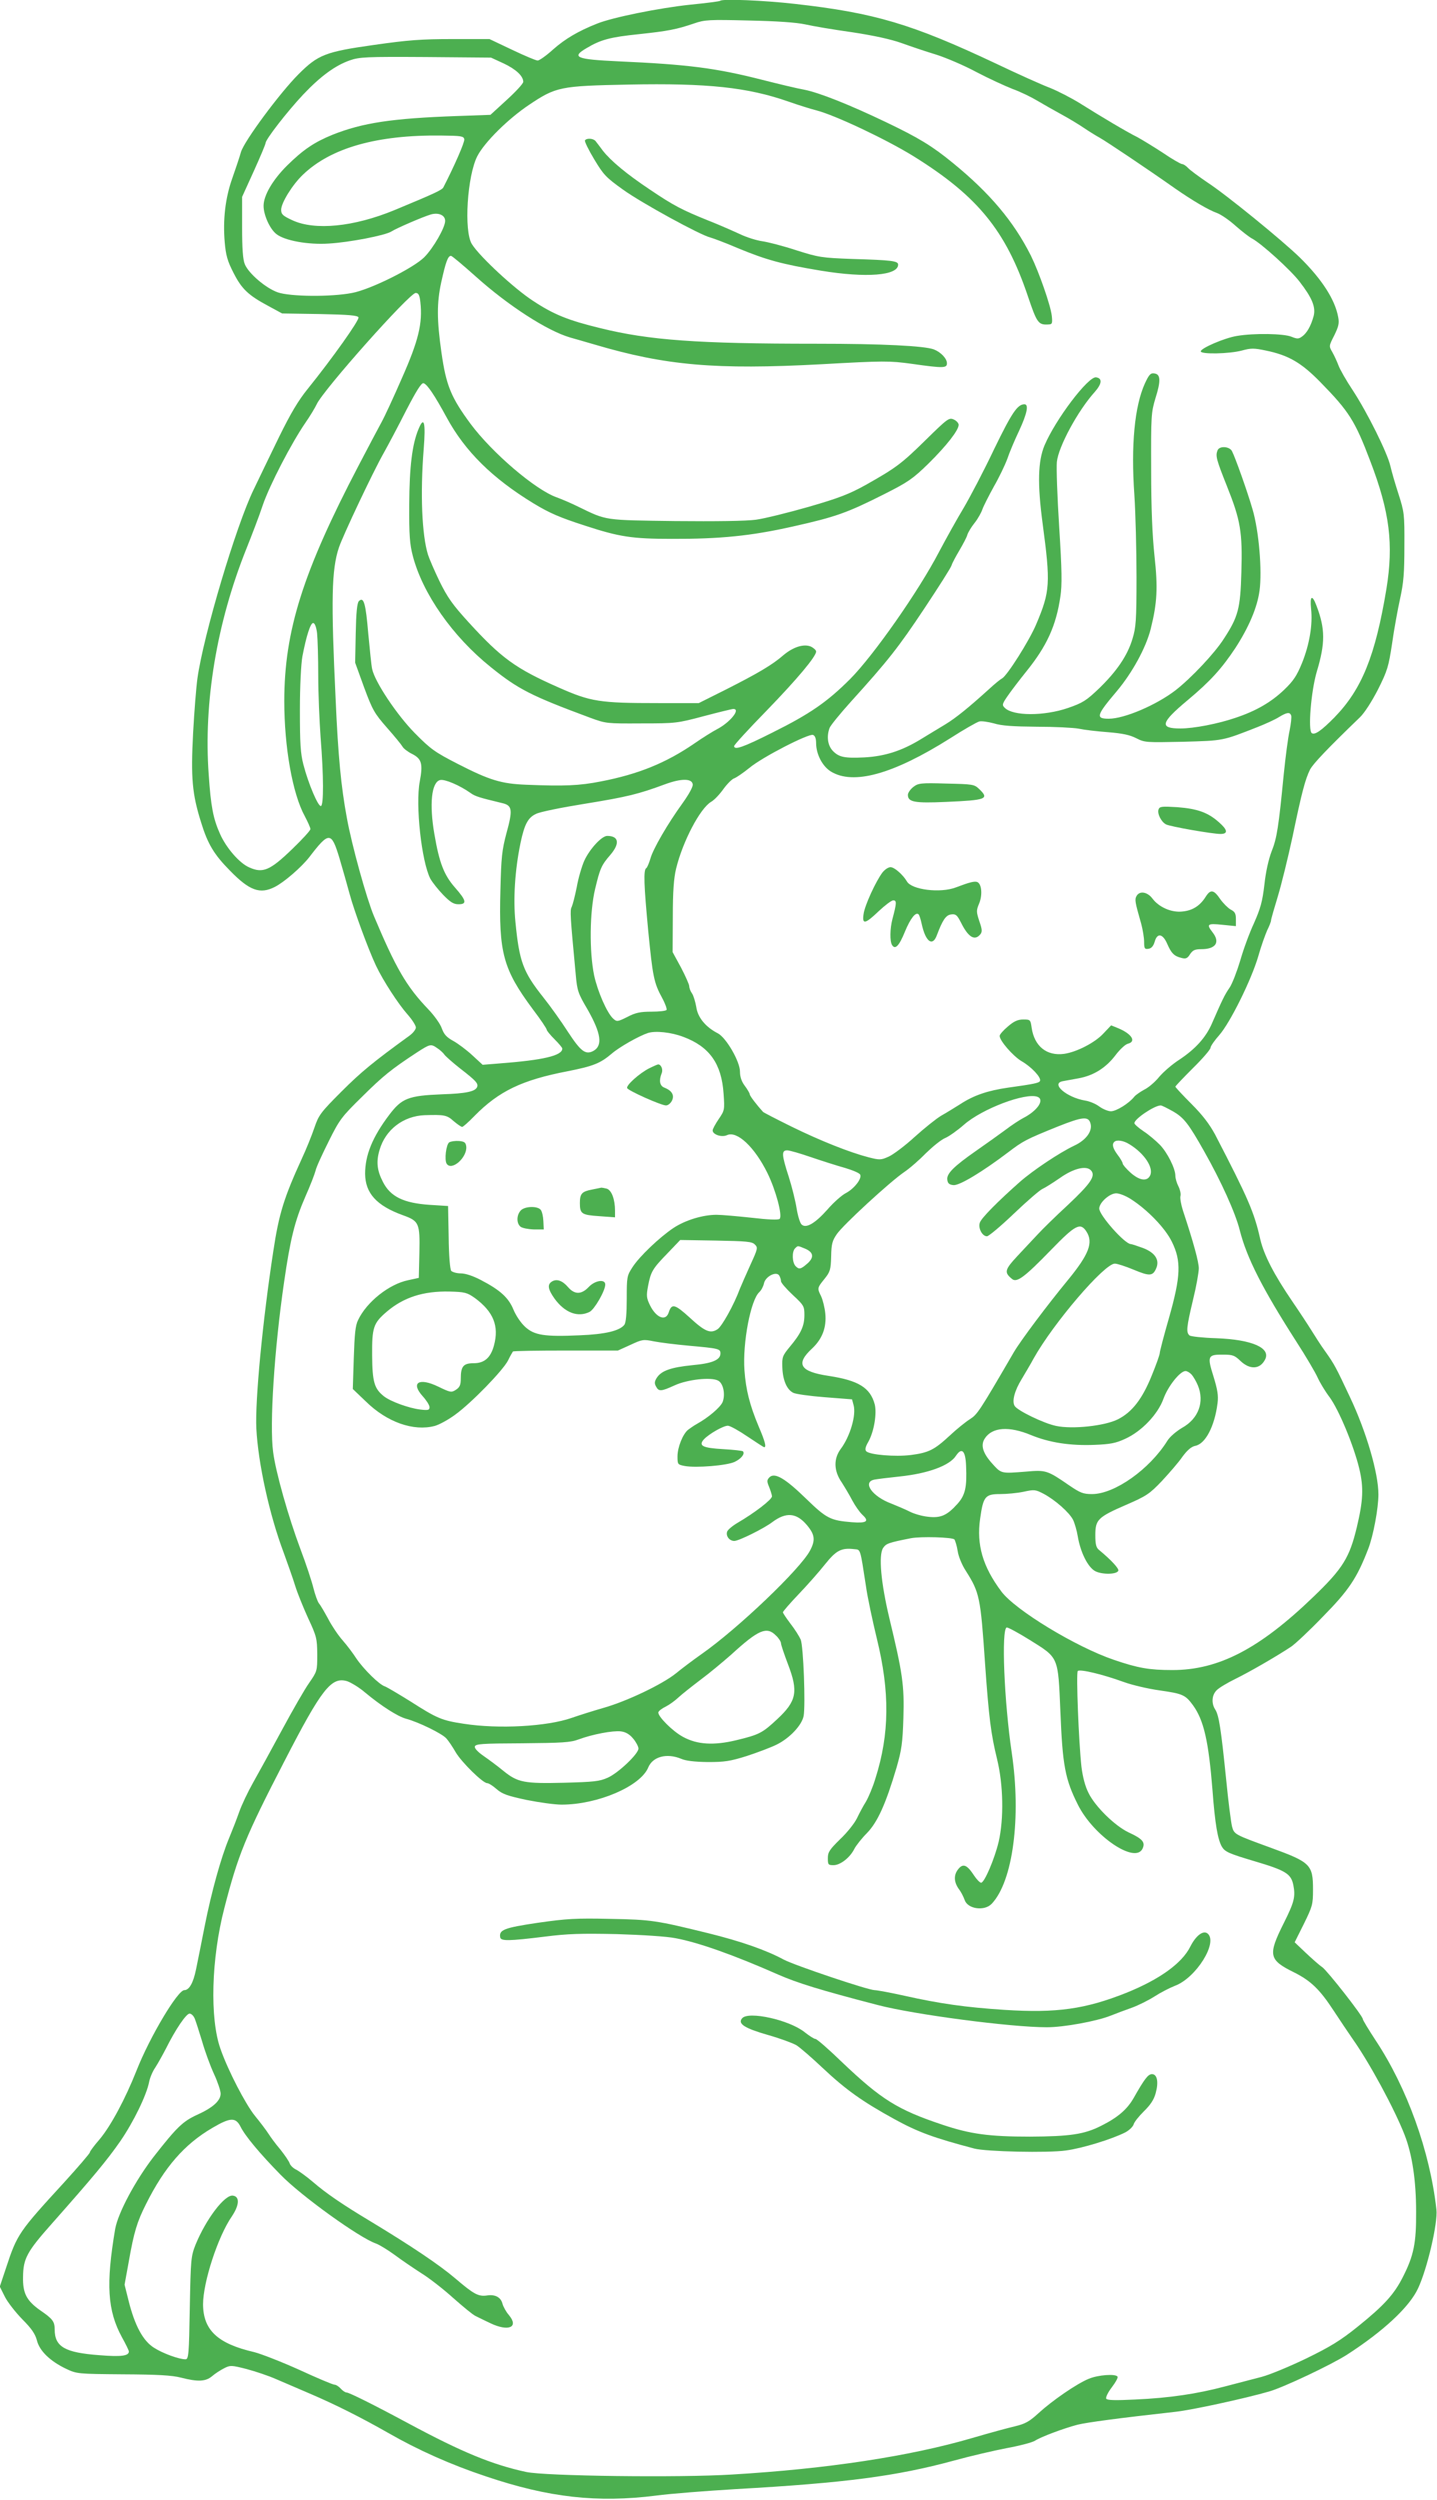 <?xml version="1.0" standalone="no"?>
<!DOCTYPE svg PUBLIC "-//W3C//DTD SVG 20010904//EN"
 "http://www.w3.org/TR/2001/REC-SVG-20010904/DTD/svg10.dtd">
<svg version="1.0" xmlns="http://www.w3.org/2000/svg"
 width="736pt" height="1280pt" viewBox="0 0 736 1280"
 preserveAspectRatio="xMidYMid meet">
<g transform="translate(0,1280) scale(0.1,-0.1)"
fill="#4caf50" stroke="none">
<path d="M3689 12796 c-2 -3 -72 -12 -154 -20 -160 -17 -398 -65 -477 -97 -96
-38 -164 -78 -226 -133 -34 -31 -70 -56 -78 -56 -9 0 -68 25 -131 55 l-116 55
-190 0 c-157 0 -226 -5 -401 -30 -249 -35 -287 -50 -387 -150 -96 -96 -279
-343 -295 -399 -7 -25 -27 -85 -44 -133 -36 -101 -49 -212 -39 -329 6 -67 14
-96 45 -156 42 -83 76 -115 179 -170 l70 -38 193 -3 c149 -3 194 -7 198 -17 6
-13 -134 -210 -259 -365 -51 -63 -89 -128 -149 -250 -44 -91 -102 -210 -128
-265 -90 -183 -259 -751 -289 -970 -6 -43 -16 -168 -22 -278 -12 -230 -5 -312
41 -458 34 -111 67 -165 147 -246 101 -104 155 -123 231 -84 49 25 136 101
176 152 101 132 113 132 154 -3 17 -57 40 -139 52 -183 23 -87 98 -290 136
-370 36 -76 114 -196 162 -250 23 -26 42 -56 42 -66 0 -10 -15 -29 -33 -42
-186 -135 -248 -186 -348 -286 -108 -108 -117 -121 -139 -186 -13 -38 -41
-108 -63 -155 -92 -201 -118 -283 -147 -475 -55 -359 -94 -765 -87 -910 9
-177 67 -442 140 -635 21 -58 48 -134 59 -170 11 -36 41 -110 66 -165 44 -94
46 -105 47 -186 0 -85 -1 -87 -41 -145 -23 -32 -86 -142 -141 -244 -55 -102
-121 -222 -147 -268 -26 -46 -58 -113 -71 -150 -13 -37 -36 -96 -51 -132 -42
-100 -91 -278 -125 -449 -17 -86 -37 -187 -45 -225 -14 -69 -35 -106 -60 -106
-34 0 -177 -240 -244 -410 -59 -149 -133 -286 -190 -354 -28 -32 -50 -62 -50
-67 0 -5 -60 -75 -132 -154 -232 -253 -240 -264 -297 -437 l-32 -96 26 -52
c14 -28 55 -80 89 -115 48 -48 66 -75 75 -108 13 -54 68 -107 150 -146 55 -26
60 -26 291 -28 178 -1 250 -5 297 -17 86 -22 126 -21 160 8 15 13 43 31 61 40
31 16 37 16 115 -4 45 -12 114 -35 152 -52 39 -17 115 -49 170 -73 129 -55
261 -121 405 -203 150 -86 319 -162 500 -222 320 -108 569 -136 870 -98 74 10
257 24 405 33 567 32 825 66 1120 146 83 23 204 51 271 64 66 12 131 29 145
38 31 20 146 63 218 82 50 12 205 33 501 66 85 9 359 69 480 104 74 21 321
138 400 189 186 120 319 244 363 339 47 100 102 335 94 404 -33 297 -150 623
-312 867 -36 55 -65 103 -65 108 0 16 -182 248 -208 266 -14 9 -51 42 -83 72
l-58 55 47 94 c44 90 47 99 47 176 0 128 -13 140 -216 214 -186 68 -188 68
-199 110 -5 20 -19 128 -30 241 -26 256 -37 329 -56 357 -21 33 -17 76 9 100
12 12 56 38 97 58 73 36 208 114 282 163 20 13 95 83 165 156 133 135 174 198
231 346 26 67 52 208 52 278 0 109 -62 322 -146 499 -71 151 -79 167 -126 233
-22 30 -53 79 -71 108 -18 29 -62 96 -99 150 -92 135 -144 235 -163 316 -31
139 -62 210 -231 536 -28 52 -63 99 -121 157 -46 46 -83 86 -83 89 0 3 41 46
90 95 50 49 90 96 90 104 0 8 20 37 44 64 56 63 166 285 201 406 14 50 35 108
45 131 11 22 20 45 20 51 0 6 16 62 35 124 19 63 53 202 76 309 46 221 64 290
89 340 16 30 88 106 255 267 24 23 61 81 93 143 48 96 54 116 72 235 10 72 29
175 41 230 18 81 22 132 22 270 1 163 -1 174 -30 265 -17 52 -36 118 -42 145
-16 68 -118 273 -192 386 -34 51 -67 109 -74 129 -7 19 -21 49 -31 67 -18 31
-18 31 10 86 22 45 26 62 20 93 -16 90 -84 195 -196 305 -89 87 -377 322 -474
385 -44 30 -89 63 -99 74 -10 11 -24 20 -31 20 -6 0 -52 26 -100 59 -49 32
-107 67 -129 79 -51 25 -184 104 -292 172 -45 28 -115 64 -155 80 -40 15 -165
71 -278 125 -429 202 -619 259 -1028 305 -158 18 -372 27 -383 16z m436 -121
c39 -9 146 -27 239 -40 112 -17 199 -36 255 -56 47 -17 127 -44 177 -59 50
-16 142 -55 205 -89 63 -33 146 -71 184 -86 39 -14 95 -41 125 -59 30 -18 87
-50 125 -71 39 -21 90 -52 115 -69 25 -17 62 -40 82 -51 34 -19 239 -156 388
-261 88 -61 169 -109 214 -125 21 -8 63 -37 94 -65 32 -28 69 -57 84 -65 48
-25 199 -162 244 -221 65 -84 84 -131 72 -177 -14 -51 -35 -87 -59 -104 -18
-13 -25 -13 -55 -1 -39 16 -189 19 -278 4 -64 -10 -186 -63 -186 -79 0 -16
146 -13 210 4 47 13 63 13 124 0 116 -24 181 -62 278 -161 147 -150 178 -198
257 -407 99 -259 119 -423 82 -652 -57 -344 -126 -514 -266 -658 -67 -68 -100
-91 -116 -81 -21 12 -4 215 25 314 44 146 44 220 -1 338 -22 59 -35 53 -28
-15 9 -81 -8 -182 -46 -277 -27 -66 -44 -92 -92 -138 -66 -63 -143 -108 -248
-143 -90 -31 -215 -55 -283 -55 -109 0 -102 29 37 145 116 97 174 161 245 268
69 107 111 206 123 292 14 102 -3 307 -36 418 -26 90 -88 264 -105 297 -13 25
-65 28 -74 4 -11 -28 -7 -45 48 -183 70 -175 80 -235 74 -441 -5 -186 -16
-228 -90 -341 -47 -74 -168 -202 -248 -264 -98 -75 -261 -145 -341 -145 -69 0
-64 17 41 141 79 94 150 223 174 320 33 133 37 210 19 373 -11 103 -17 244
-17 441 -1 277 0 293 22 366 28 89 27 123 -6 127 -19 3 -27 -6 -48 -51 -53
-117 -72 -316 -54 -572 6 -93 11 -282 11 -420 0 -224 -3 -258 -21 -317 -26
-86 -81 -166 -172 -254 -65 -62 -83 -73 -158 -99 -122 -42 -282 -42 -324 1
-15 14 -13 20 16 62 18 26 60 81 93 122 107 132 154 236 176 385 9 60 8 134
-6 356 -10 155 -15 305 -12 334 8 78 108 263 194 358 37 42 40 70 7 75 -40 6
-207 -214 -264 -348 -34 -81 -37 -197 -10 -400 41 -308 39 -347 -33 -517 -36
-85 -149 -263 -175 -277 -10 -5 -40 -30 -67 -55 -105 -95 -169 -147 -225 -181
-32 -19 -89 -54 -127 -77 -96 -58 -181 -85 -285 -91 -104 -5 -132 1 -164 35
-25 28 -31 73 -15 116 5 13 54 73 108 133 191 211 244 278 377 478 73 110 137
210 140 222 3 11 22 46 41 78 18 31 37 66 40 79 4 12 20 39 37 60 16 20 34 52
40 70 6 17 33 70 59 117 27 47 57 110 68 140 10 30 37 95 60 143 42 90 51 137
28 137 -36 0 -65 -44 -155 -229 -51 -108 -122 -243 -156 -301 -35 -58 -91
-159 -126 -225 -105 -202 -336 -531 -455 -651 -118 -118 -206 -179 -399 -275
-151 -76 -196 -91 -196 -69 0 6 75 88 166 181 159 164 254 278 254 303 0 7
-12 18 -26 25 -36 16 -91 -1 -142 -44 -56 -49 -131 -93 -295 -176 l-138 -69
-207 0 c-302 0 -346 7 -511 80 -220 97 -293 150 -461 334 -83 91 -108 127
-149 210 -27 56 -53 117 -59 136 -31 101 -40 309 -22 540 11 137 2 172 -26
104 -33 -78 -47 -193 -48 -389 -1 -154 3 -203 18 -260 50 -194 204 -414 400
-571 140 -113 207 -147 506 -258 84 -31 87 -31 265 -30 175 0 184 1 319 37 76
20 145 37 152 37 40 0 -19 -71 -86 -105 -19 -10 -71 -42 -114 -72 -146 -100
-287 -157 -478 -194 -112 -22 -187 -25 -383 -17 -127 5 -187 23 -349 106 -119
61 -140 76 -221 158 -92 93 -206 264 -219 329 -4 17 -12 99 -20 183 -13 153
-23 189 -48 164 -9 -9 -14 -60 -16 -164 l-3 -151 46 -127 c43 -116 53 -133
117 -206 38 -43 74 -87 79 -96 5 -10 27 -27 49 -38 50 -25 57 -51 40 -141 -23
-120 9 -410 54 -498 10 -18 39 -55 65 -82 37 -38 54 -49 79 -49 45 0 41 19
-18 86 -56 64 -80 126 -105 272 -27 155 -15 267 29 278 23 6 101 -27 157 -67
24 -17 45 -23 161 -51 52 -12 55 -34 22 -154 -23 -86 -27 -124 -31 -291 -9
-323 14 -406 167 -612 39 -51 70 -98 70 -103 0 -5 18 -27 40 -49 22 -22 40
-43 40 -48 0 -36 -97 -59 -322 -76 l-86 -7 -52 48 c-29 27 -73 60 -98 74 -35
19 -48 34 -59 64 -7 22 -39 67 -71 100 -111 116 -165 210 -277 476 -38 91
-114 365 -139 505 -29 158 -44 309 -57 605 -24 510 -21 664 17 777 21 62 174
386 229 483 23 41 75 139 115 218 53 102 78 142 89 140 18 -4 56 -60 119 -176
94 -173 234 -311 444 -439 82 -50 136 -73 263 -114 177 -58 242 -68 445 -68
248 -1 407 15 620 63 219 49 277 69 471 167 121 61 145 78 225 156 92 91 154
170 154 198 0 8 -11 21 -25 27 -24 11 -32 5 -143 -104 -126 -124 -154 -144
-308 -231 -83 -46 -136 -67 -292 -112 -105 -30 -226 -60 -270 -66 -49 -7 -209
-9 -413 -7 -366 5 -350 2 -494 72 -38 19 -90 41 -115 50 -109 39 -329 227
-440 376 -101 137 -125 197 -149 365 -24 168 -24 255 -1 360 23 104 34 135 50
135 5 0 62 -48 127 -106 166 -149 366 -278 483 -312 19 -5 76 -22 125 -36 365
-108 620 -130 1162 -101 323 18 346 18 464 2 162 -23 179 -22 179 3 0 24 -31
57 -67 71 -49 18 -260 29 -603 29 -609 0 -856 18 -1106 80 -165 40 -239 70
-346 141 -95 62 -272 226 -311 289 -42 66 -24 350 28 451 37 71 156 189 263
261 140 94 160 98 512 105 403 8 609 -14 818 -87 48 -17 112 -37 143 -45 97
-25 359 -149 498 -235 327 -203 472 -380 585 -715 48 -142 54 -150 110 -146
15 1 17 7 13 44 -6 54 -66 225 -107 308 -88 175 -210 320 -400 475 -105 86
-174 128 -339 207 -192 92 -346 153 -423 168 -35 6 -130 29 -213 50 -239 61
-382 79 -739 95 -216 10 -242 21 -161 68 72 43 121 56 267 71 149 16 192 24
283 55 55 19 77 20 280 15 144 -3 244 -10 290 -20z m-1547 -199 c64 -30 102
-65 102 -95 0 -9 -38 -50 -84 -92 l-84 -77 -169 -6 c-338 -12 -486 -35 -640
-96 -93 -38 -150 -76 -234 -159 -73 -73 -119 -152 -119 -205 0 -47 32 -118 65
-144 42 -34 163 -56 269 -49 105 6 291 42 321 62 27 17 161 75 202 87 40 11
73 -4 73 -33 0 -34 -61 -140 -107 -186 -56 -56 -277 -166 -370 -183 -107 -21
-317 -19 -380 3 -61 21 -150 97 -169 144 -10 23 -14 80 -14 189 l0 156 60 132
c33 73 60 137 60 143 0 19 112 163 193 249 88 93 164 149 239 175 48 17 83 19
388 17 l335 -3 63 -29z m-200 -389 c3 -14 -50 -135 -107 -246 -7 -14 -44 -31
-251 -117 -209 -86 -407 -105 -522 -52 -50 23 -58 31 -58 54 0 35 58 129 112
180 143 137 379 204 708 200 102 -1 115 -3 118 -19z m-225 -834 c12 -108 -9
-196 -94 -388 -43 -99 -90 -200 -104 -225 -14 -25 -67 -126 -119 -225 -284
-543 -380 -845 -380 -1205 0 -235 42 -474 105 -589 16 -30 29 -60 29 -66 0 -7
-42 -53 -94 -103 -113 -109 -150 -125 -220 -93 -49 21 -117 99 -149 171 -35
78 -47 140 -58 303 -27 371 41 777 192 1155 28 70 67 171 85 226 35 102 146
316 218 421 23 33 49 76 58 95 34 74 476 570 507 570 14 0 20 -10 24 -47z
m-529 -1695 c3 -29 6 -127 6 -218 0 -91 6 -232 12 -315 16 -199 16 -347 2
-352 -14 -5 -65 115 -90 212 -15 58 -18 107 -18 280 0 124 6 237 13 275 20
104 41 170 55 170 8 0 16 -20 20 -52z m4989 -421 c3 -8 -1 -43 -8 -78 -8 -35
-21 -136 -30 -224 -26 -268 -35 -327 -62 -394 -15 -39 -30 -104 -37 -170 -10
-87 -20 -122 -53 -197 -23 -49 -55 -136 -71 -193 -17 -56 -41 -119 -55 -139
-25 -36 -38 -64 -90 -183 -31 -71 -84 -130 -167 -185 -36 -23 -82 -63 -103
-88 -21 -26 -55 -55 -76 -65 -20 -11 -44 -27 -52 -37 -27 -34 -92 -74 -119
-74 -14 0 -41 11 -59 24 -18 14 -52 28 -74 31 -94 16 -177 87 -114 99 12 2 49
9 82 15 77 14 140 54 189 119 22 29 50 55 63 58 44 11 20 50 -49 79 l-37 15
-38 -40 c-43 -48 -139 -97 -203 -106 -89 -12 -152 39 -166 133 -6 42 -7 43
-43 43 -28 0 -48 -9 -79 -36 -23 -19 -42 -41 -42 -48 0 -25 69 -104 113 -130
49 -28 100 -82 94 -100 -4 -11 -28 -16 -164 -35 -104 -15 -175 -39 -244 -84
-30 -19 -74 -46 -99 -60 -25 -15 -85 -63 -135 -108 -49 -45 -109 -90 -133
-101 -40 -18 -46 -18 -102 -4 -97 25 -246 84 -395 157 -77 38 -143 72 -147 76
-31 34 -68 82 -68 90 0 5 -11 24 -25 43 -17 22 -25 47 -25 73 0 52 -70 173
-113 196 -63 32 -104 82 -111 136 -5 27 -14 58 -22 69 -8 11 -14 28 -14 37 0
8 -19 51 -42 95 l-43 79 1 180 c0 132 5 198 17 248 34 139 123 309 180 342 16
9 44 39 63 66 19 26 44 51 55 54 11 4 46 28 77 53 67 56 304 177 326 169 11
-4 16 -19 16 -44 1 -56 32 -116 75 -143 115 -71 319 -15 612 170 70 45 137 83
149 86 12 3 45 -2 75 -10 38 -12 98 -16 218 -17 91 0 189 -5 216 -10 28 -6 95
-14 150 -18 74 -6 112 -14 145 -31 43 -22 51 -22 240 -18 208 6 199 4 380 75
41 16 91 39 110 51 41 25 56 27 63 9z m-3065 -353 c2 -12 -19 -50 -51 -95 -77
-106 -153 -237 -166 -286 -7 -23 -16 -45 -21 -48 -15 -9 -12 -87 10 -320 23
-235 29 -267 71 -344 16 -29 26 -58 23 -62 -3 -5 -37 -9 -77 -9 -58 0 -82 -5
-124 -27 -50 -25 -54 -25 -72 -9 -32 29 -80 139 -98 222 -25 121 -23 325 5
442 25 105 32 122 79 176 49 58 42 96 -17 96 -28 0 -89 -66 -117 -126 -13 -29
-31 -90 -39 -136 -9 -46 -21 -91 -26 -102 -9 -17 -8 -41 21 -348 7 -80 12 -95
60 -176 70 -123 79 -186 30 -213 -40 -21 -64 -3 -129 96 -34 53 -91 133 -127
178 -104 131 -123 182 -143 385 -12 119 -3 266 26 406 20 95 38 130 80 149 19
10 133 33 252 52 215 35 272 49 407 99 84 31 139 31 143 0z m-48 -1293 c134
-50 196 -138 206 -291 6 -83 5 -86 -25 -130 -17 -25 -31 -51 -31 -58 0 -21 46
-37 74 -24 51 23 140 -60 206 -193 43 -87 79 -220 63 -236 -6 -6 -60 -4 -144
6 -74 8 -154 15 -179 15 -70 0 -159 -27 -220 -67 -72 -48 -176 -147 -211 -202
-28 -43 -29 -50 -29 -161 0 -77 -4 -122 -12 -133 -24 -31 -98 -49 -229 -54
-180 -8 -232 0 -279 43 -22 20 -47 57 -60 88 -25 61 -67 100 -167 152 -40 21
-79 34 -103 34 -20 0 -42 6 -49 13 -6 8 -12 76 -13 173 l-3 159 -95 6 c-133 9
-201 42 -239 118 -30 58 -35 103 -17 163 30 104 122 174 231 178 100 3 114 1
148 -30 19 -16 39 -30 44 -30 5 0 33 25 63 56 125 127 243 184 477 229 131 26
167 40 226 90 39 34 140 91 186 106 38 12 118 4 181 -20z m-1260 -58 c14 -9
31 -25 37 -34 7 -9 43 -41 80 -70 80 -62 93 -76 87 -94 -9 -24 -57 -34 -179
-38 -174 -7 -207 -20 -272 -106 -86 -114 -123 -206 -123 -301 1 -99 58 -163
193 -212 84 -30 88 -41 85 -193 l-3 -128 -55 -12 c-97 -20 -212 -111 -256
-204 -14 -28 -18 -72 -22 -194 l-5 -159 67 -64 c108 -106 244 -154 353 -125
22 6 70 32 105 58 84 61 244 226 270 277 11 23 23 43 25 46 3 3 125 5 271 5
l267 0 64 29 c60 28 66 29 120 18 31 -6 110 -16 176 -22 157 -14 165 -16 165
-40 0 -33 -42 -51 -144 -60 -109 -11 -157 -28 -181 -63 -13 -20 -14 -30 -5
-46 14 -27 26 -26 96 6 66 30 186 43 222 24 27 -14 38 -71 23 -110 -12 -27
-71 -78 -132 -112 -16 -9 -36 -23 -45 -30 -27 -22 -54 -90 -54 -136 0 -41 1
-42 36 -49 58 -11 218 2 257 21 34 16 54 42 42 54 -3 3 -48 8 -100 11 -106 6
-129 17 -100 50 25 27 99 70 123 70 11 0 56 -25 100 -55 45 -30 83 -55 86 -55
12 0 5 29 -29 108 -45 108 -65 186 -72 286 -10 141 32 360 76 400 10 9 21 30
24 45 7 35 63 64 78 40 5 -8 9 -21 9 -29 0 -8 27 -39 60 -70 57 -53 60 -58 60
-103 0 -56 -17 -94 -74 -162 -38 -46 -41 -53 -39 -106 2 -64 22 -113 55 -130
12 -7 85 -17 162 -23 l140 -11 8 -30 c14 -51 -18 -160 -66 -224 -37 -50 -36
-112 5 -171 16 -25 41 -67 55 -94 14 -26 37 -59 51 -72 37 -34 22 -44 -55 -38
-109 9 -129 19 -234 121 -107 104 -160 135 -187 109 -13 -14 -14 -20 -2 -49 7
-17 14 -39 15 -48 1 -16 -87 -84 -176 -136 -27 -16 -51 -36 -54 -46 -7 -22 12
-47 37 -47 23 0 152 64 194 96 71 53 124 49 178 -15 41 -49 44 -77 16 -130
-50 -95 -370 -400 -554 -529 -44 -31 -104 -76 -133 -100 -71 -57 -254 -144
-372 -177 -52 -15 -125 -38 -162 -51 -126 -44 -373 -58 -553 -30 -112 17 -136
27 -272 114 -61 38 -120 73 -131 77 -30 9 -112 91 -148 145 -16 25 -47 66 -69
91 -23 26 -56 75 -74 110 -19 35 -40 71 -47 79 -7 8 -20 44 -29 80 -9 36 -38
124 -65 195 -63 168 -128 398 -141 500 -19 141 6 527 56 870 32 222 55 314
109 438 25 56 48 116 52 132 3 17 34 84 67 150 56 113 67 127 172 230 107 106
149 140 280 226 68 44 72 45 105 22z m3074 -249 c38 -15 -1 -72 -74 -109 -19
-10 -60 -37 -90 -60 -30 -22 -98 -71 -150 -107 -116 -81 -153 -118 -148 -149
2 -18 10 -25 31 -27 30 -4 150 69 282 169 75 57 90 65 248 129 135 54 163 56
173 15 9 -38 -24 -83 -84 -111 -76 -36 -212 -127 -279 -186 -114 -101 -195
-183 -204 -207 -11 -27 11 -71 36 -71 9 0 71 52 138 116 67 64 133 121 147
127 14 6 53 31 88 55 72 51 138 66 161 38 23 -28 -3 -66 -121 -177 -62 -57
-130 -124 -152 -148 -23 -24 -69 -74 -104 -111 -67 -72 -70 -85 -28 -119 24
-20 65 11 198 148 126 130 151 143 182 96 37 -57 14 -117 -96 -251 -103 -125
-239 -306 -275 -367 -178 -306 -187 -319 -226 -344 -22 -14 -68 -51 -102 -83
-80 -74 -108 -88 -200 -100 -80 -10 -210 1 -228 19 -8 8 -5 22 10 48 30 53 45
147 33 193 -23 85 -84 122 -235 145 -148 22 -172 61 -85 141 52 49 74 108 67
179 -3 30 -13 69 -21 87 -21 42 -21 43 17 90 29 36 32 47 34 115 1 63 6 81 29
114 32 47 270 266 344 317 30 20 81 65 114 99 34 33 77 68 97 76 19 8 63 39
96 68 93 82 316 166 377 143z m693 -74 c56 -32 80 -62 161 -206 86 -152 160
-315 182 -404 36 -141 115 -297 290 -570 48 -74 96 -156 108 -182 11 -25 39
-72 62 -102 48 -66 123 -246 152 -366 23 -97 20 -163 -13 -301 -37 -154 -71
-210 -222 -355 -277 -267 -486 -375 -722 -375 -118 0 -176 10 -299 52 -195 66
-506 255 -577 350 -96 128 -128 240 -109 373 16 114 26 126 102 126 34 0 88 5
121 12 55 12 61 11 103 -11 58 -31 131 -95 150 -133 8 -16 19 -54 24 -84 14
-83 52 -159 90 -179 36 -18 111 -17 118 3 3 11 -36 54 -99 106 -15 12 -19 29
-19 76 0 79 13 92 158 155 104 45 120 56 183 122 38 41 86 96 105 124 25 34
46 52 66 56 52 10 99 100 114 218 5 40 0 69 -21 138 -33 104 -29 112 51 111
47 0 58 -4 87 -32 48 -46 100 -44 126 6 32 60 -65 103 -249 110 -69 2 -131 9
-137 14 -19 15 -16 42 17 181 17 69 30 142 30 163 0 32 -27 132 -81 295 -10
31 -16 65 -13 75 3 11 -2 33 -10 49 -9 17 -16 41 -16 55 0 37 -42 121 -81 160
-19 19 -55 50 -81 67 -27 18 -48 37 -48 42 0 22 103 91 135 91 6 0 33 -14 62
-30z m-222 -169 c77 -47 126 -122 105 -161 -16 -31 -55 -24 -100 16 -22 20
-40 41 -40 47 0 5 -11 25 -25 43 -25 33 -31 55 -18 67 12 13 48 7 78 -12z
m-1631 -66 c56 -19 134 -44 174 -55 40 -12 76 -27 78 -35 9 -21 -33 -73 -74
-94 -21 -11 -63 -48 -94 -84 -64 -72 -111 -99 -133 -76 -8 8 -19 45 -25 82 -6
38 -24 111 -40 161 -37 114 -38 136 -8 136 12 0 67 -16 122 -35z m1637 -214
c85 -54 177 -149 211 -219 49 -99 46 -176 -15 -391 -26 -90 -47 -171 -47 -179
0 -8 -18 -59 -41 -115 -48 -119 -100 -187 -173 -224 -67 -34 -233 -52 -317
-34 -63 13 -197 78 -212 102 -15 24 -1 78 36 138 17 29 46 77 62 107 101 180
361 484 415 484 12 0 55 -14 96 -31 81 -34 98 -33 115 5 20 44 -4 82 -67 106
-30 11 -58 20 -62 20 -31 0 -162 148 -162 182 0 30 53 78 87 78 16 0 49 -13
74 -29z m-1925 -233 c17 -16 15 -22 -23 -105 -22 -48 -46 -104 -54 -123 -29
-79 -91 -191 -114 -206 -37 -24 -65 -12 -145 62 -74 67 -90 71 -105 24 -15
-47 -64 -28 -96 37 -18 37 -19 49 -10 97 14 74 22 89 100 169 l65 68 183 -3
c156 -3 185 -5 199 -20z m259 -22 c41 -18 45 -43 13 -73 -36 -32 -45 -34 -62
-17 -19 18 -21 75 -4 92 15 15 12 15 53 -2z m-1693 -252 c95 -70 125 -143 98
-243 -17 -63 -49 -91 -104 -91 -53 0 -66 -16 -66 -79 0 -32 -5 -44 -25 -57
-23 -15 -28 -14 -90 16 -99 48 -143 21 -80 -49 19 -21 35 -46 35 -56 0 -15 -7
-17 -48 -12 -58 7 -152 41 -186 68 -49 39 -59 73 -60 209 -1 143 6 165 75 224
87 74 188 106 321 103 79 -2 90 -5 130 -33z m3671 -392 c9 -10 23 -34 32 -55
35 -85 4 -171 -81 -218 -30 -18 -63 -46 -75 -66 -91 -146 -270 -273 -386 -273
-45 0 -60 6 -116 44 -113 78 -120 80 -222 71 -128 -10 -126 -11 -172 40 -49
54 -62 95 -39 130 38 58 124 64 237 17 95 -39 202 -55 325 -50 80 3 110 9 157
31 84 38 167 125 196 205 23 64 85 142 113 142 8 0 22 -8 31 -18z m-1155 -467
c5 -110 -4 -151 -45 -196 -53 -59 -86 -73 -151 -65 -29 3 -71 15 -92 26 -22
11 -64 29 -94 41 -98 36 -151 110 -88 123 15 3 73 10 129 16 146 15 257 56
289 106 30 45 49 27 52 -51z m-60 -377 c5 -7 13 -34 17 -60 4 -27 22 -71 41
-100 71 -112 76 -134 99 -473 20 -282 30 -362 62 -493 32 -132 35 -303 8 -422
-21 -88 -73 -210 -90 -210 -6 0 -23 17 -36 37 -36 55 -56 63 -80 34 -25 -30
-24 -66 1 -102 12 -15 25 -41 31 -58 16 -46 102 -58 139 -18 108 115 151 441
102 772 -39 263 -54 633 -26 642 5 2 59 -27 120 -65 147 -92 143 -82 155 -364
11 -277 24 -348 90 -479 80 -160 294 -305 331 -224 15 32 0 50 -72 83 -69 33
-169 130 -204 200 -18 35 -30 81 -37 135 -14 126 -28 481 -19 491 11 11 128
-17 235 -56 44 -16 126 -35 183 -43 120 -17 133 -23 172 -76 56 -77 80 -185
100 -434 13 -175 27 -255 49 -292 16 -25 36 -34 167 -73 159 -47 186 -64 198
-121 12 -61 5 -88 -49 -196 -82 -164 -77 -188 53 -252 86 -43 132 -88 202
-195 33 -50 77 -116 98 -146 87 -123 214 -358 266 -491 39 -100 59 -234 59
-394 1 -159 -12 -224 -67 -332 -45 -90 -97 -147 -231 -255 -88 -71 -140 -103
-263 -163 -85 -41 -188 -84 -230 -95 -43 -11 -127 -33 -188 -49 -143 -38 -283
-59 -460 -67 -101 -5 -143 -4 -148 4 -4 7 9 33 28 58 20 26 33 50 30 55 -10
16 -101 9 -148 -11 -63 -26 -187 -112 -256 -175 -48 -44 -68 -55 -121 -68 -35
-8 -134 -35 -219 -60 -321 -94 -744 -158 -1230 -187 -269 -17 -958 -8 -1055
13 -175 38 -328 101 -600 247 -184 99 -307 160 -320 160 -7 0 -20 9 -30 20
-10 11 -24 20 -32 20 -8 0 -89 34 -180 76 -91 41 -196 82 -232 91 -186 43
-260 112 -261 244 0 114 76 347 147 450 39 58 42 102 6 107 -42 6 -137 -119
-191 -250 -24 -61 -25 -73 -30 -326 -4 -237 -6 -262 -22 -262 -33 0 -116 30
-161 59 -56 35 -98 112 -130 239 l-21 84 22 121 c26 148 42 201 88 292 94 188
196 306 340 390 92 54 119 55 144 6 23 -47 100 -139 205 -246 106 -109 404
-323 488 -352 17 -6 60 -32 97 -59 36 -27 97 -68 134 -92 38 -23 112 -80 164
-127 52 -46 103 -88 115 -93 11 -6 45 -22 76 -37 94 -45 148 -21 95 42 -14 16
-28 42 -32 56 -8 34 -37 50 -78 44 -46 -7 -69 6 -164 87 -81 69 -225 166 -437
294 -140 84 -225 142 -291 199 -34 29 -73 57 -87 64 -15 7 -29 21 -33 31 -3
11 -25 43 -48 72 -24 28 -51 65 -61 81 -11 17 -41 57 -68 90 -48 58 -140 235
-178 345 -55 155 -47 462 20 720 70 272 108 366 306 749 193 375 242 437 323
413 20 -7 62 -32 92 -58 83 -69 166 -122 209 -134 64 -17 185 -76 207 -101 12
-13 33 -45 48 -71 30 -51 139 -158 161 -158 8 0 30 -14 49 -31 29 -25 55 -34
153 -55 65 -13 145 -24 179 -24 186 0 404 94 444 190 23 56 95 75 168 45 24
-11 71 -16 137 -17 86 0 114 4 200 31 55 18 124 44 152 58 66 32 130 99 139
147 10 56 -1 357 -15 391 -7 16 -30 53 -52 81 -21 28 -39 54 -39 59 0 4 36 46
81 93 44 46 105 115 135 153 57 71 83 85 150 77 32 -3 29 7 59 -188 8 -58 34
-179 56 -270 67 -273 65 -488 -7 -715 -13 -44 -36 -98 -49 -120 -14 -22 -34
-60 -46 -85 -12 -25 -50 -73 -85 -106 -55 -54 -64 -67 -64 -98 0 -33 2 -36 29
-36 35 0 85 39 107 84 9 17 38 54 65 81 54 56 96 149 151 335 26 91 31 125 35
255 5 166 -4 228 -72 510 -43 181 -56 322 -32 359 16 23 26 27 142 50 52 10
213 5 223 -6z m-913 -493 c14 -13 25 -31 25 -39 0 -7 16 -55 35 -105 55 -143
46 -191 -57 -286 -73 -68 -90 -77 -206 -105 -116 -28 -201 -23 -274 17 -54 29
-131 107 -126 126 2 7 19 20 38 29 18 9 47 30 64 46 17 16 69 57 115 92 46 34
115 92 155 127 142 130 183 147 231 98z m-732 -527 c15 -18 27 -41 27 -51 0
-27 -103 -125 -157 -149 -42 -19 -72 -22 -223 -26 -205 -5 -238 1 -312 61 -29
24 -75 58 -101 76 -29 20 -47 39 -45 48 3 14 34 16 243 17 204 2 247 4 289 20
70 26 175 46 216 41 24 -3 44 -14 63 -37z m-2245 -1435 c6 -16 23 -68 38 -118
14 -49 41 -123 60 -164 19 -41 34 -86 34 -101 0 -36 -40 -72 -120 -108 -74
-34 -104 -63 -223 -215 -94 -122 -182 -287 -197 -369 -48 -283 -40 -419 35
-556 19 -34 35 -67 35 -72 0 -23 -40 -28 -151 -19 -177 13 -229 43 -229 132 0
40 -10 54 -73 97 -71 50 -91 88 -89 172 1 94 20 129 148 273 207 234 280 321
349 420 69 100 136 238 149 306 4 21 18 54 32 74 13 20 38 65 55 98 49 98 103
177 120 177 9 0 21 -12 27 -27z"/>
<path d="M2996 12081 c-3 -4 18 -48 47 -96 48 -80 60 -93 148 -156 96 -69 396
-233 447 -245 15 -4 79 -28 142 -55 145 -60 225 -82 425 -115 232 -38 395 -25
395 31 0 19 -32 23 -233 29 -160 6 -173 8 -290 45 -67 22 -145 42 -174 46 -28
4 -80 20 -115 37 -35 16 -107 48 -161 69 -134 54 -178 77 -298 158 -120 80
-200 147 -241 199 -15 20 -32 43 -38 50 -12 14 -46 16 -54 3z"/>
<path d="M4677 8770 c-15 -12 -27 -30 -27 -40 0 -37 35 -43 194 -36 209 9 225
15 170 67 -24 23 -33 24 -167 27 -133 4 -144 2 -170 -18z"/>
<path d="M5934 8656 c-8 -21 13 -64 38 -77 20 -11 237 -49 279 -49 40 0 37 21
-8 60 -56 50 -110 69 -212 77 -80 5 -91 4 -97 -11z"/>
<path d="M4520 8333 c-33 -43 -92 -170 -97 -214 -8 -54 8 -51 78 16 32 30 65
55 74 55 18 0 18 -13 -4 -95 -13 -49 -14 -115 -2 -134 16 -25 36 -5 66 69 28
68 56 103 70 88 4 -4 11 -26 16 -50 20 -91 56 -117 78 -55 29 77 46 102 73
105 23 3 30 -3 49 -40 38 -77 71 -97 100 -62 10 13 10 24 -5 67 -16 49 -16 55
-1 91 18 44 13 101 -10 110 -14 5 -39 -1 -110 -28 -79 -30 -226 -12 -250 31
-20 34 -64 73 -84 73 -11 0 -29 -12 -41 -27z"/>
<path d="M6175 8208 c-29 -46 -67 -70 -118 -75 -56 -7 -122 22 -155 67 -26 34
-66 40 -81 12 -10 -18 -8 -30 24 -142 8 -30 15 -72 15 -93 0 -34 3 -38 22 -35
15 2 25 13 32 36 13 47 41 42 64 -10 21 -49 36 -64 74 -73 21 -6 30 -2 43 19
14 21 25 26 57 26 75 0 99 35 58 87 -32 41 -26 46 50 38 l70 -7 0 36 c0 28 -5
38 -27 49 -14 8 -38 32 -53 53 -33 49 -50 52 -75 12z"/>
<path d="M3325 7330 c-48 -24 -118 -86 -113 -101 4 -13 174 -89 199 -89 11 0
24 11 31 25 13 28 -1 51 -39 66 -24 9 -29 36 -14 74 8 19 -3 45 -18 45 -3 0
-24 -9 -46 -20z"/>
<path d="M2301 6951 c-16 -10 -26 -91 -13 -110 26 -38 106 33 100 89 -3 21 -9
25 -38 28 -19 1 -41 -2 -49 -7z"/>
<path d="M3031 6709 c-51 -10 -61 -21 -61 -69 0 -55 9 -61 99 -67 l81 -6 0 34
c0 59 -18 106 -43 113 -12 3 -24 5 -27 5 -3 -1 -25 -5 -49 -10z"/>
<path d="M2667 6602 c-22 -24 -22 -66 -1 -83 9 -7 39 -13 68 -14 l51 0 -2 43
c-1 24 -7 50 -14 58 -17 20 -82 18 -102 -4z"/>
<path d="M2828 6239 c-26 -15 -22 -40 12 -88 53 -73 120 -98 180 -68 25 13 80
108 80 140 0 29 -52 22 -85 -13 -37 -39 -72 -39 -105 -1 -29 34 -58 44 -82 30z"/>
<path d="M2755 2955 c-174 -26 -200 -36 -193 -75 4 -19 42 -19 228 4 118 15
187 17 370 13 128 -4 257 -12 300 -21 119 -22 303 -88 525 -186 98 -43 217
-80 510 -156 187 -49 682 -114 867 -114 87 0 256 31 328 60 25 10 73 28 107
40 33 12 85 38 115 57 29 19 77 44 105 55 109 40 223 223 168 268 -22 18 -60
-10 -89 -68 -43 -85 -157 -167 -328 -236 -209 -83 -355 -104 -622 -87 -201 13
-333 32 -512 72 -72 16 -142 29 -154 29 -33 0 -411 127 -467 157 -91 49 -218
93 -383 134 -269 66 -292 70 -505 74 -174 4 -222 1 -370 -20z"/>
<path d="M3801 2466 c-24 -28 12 -51 134 -86 60 -17 125 -41 144 -52 19 -12
79 -64 133 -115 119 -112 204 -173 370 -264 120 -66 203 -96 408 -150 59 -16
377 -23 469 -10 83 11 233 57 303 92 20 10 40 29 44 41 3 13 28 43 53 68 33
32 51 59 60 92 16 58 8 98 -19 98 -20 0 -39 -26 -93 -121 -34 -60 -82 -101
-168 -144 -85 -43 -158 -54 -364 -55 -209 0 -305 13 -448 61 -231 77 -314 130
-514 320 -68 66 -129 119 -136 119 -7 0 -32 16 -56 35 -79 63 -288 109 -320
71z"/>
</g>
</svg>
